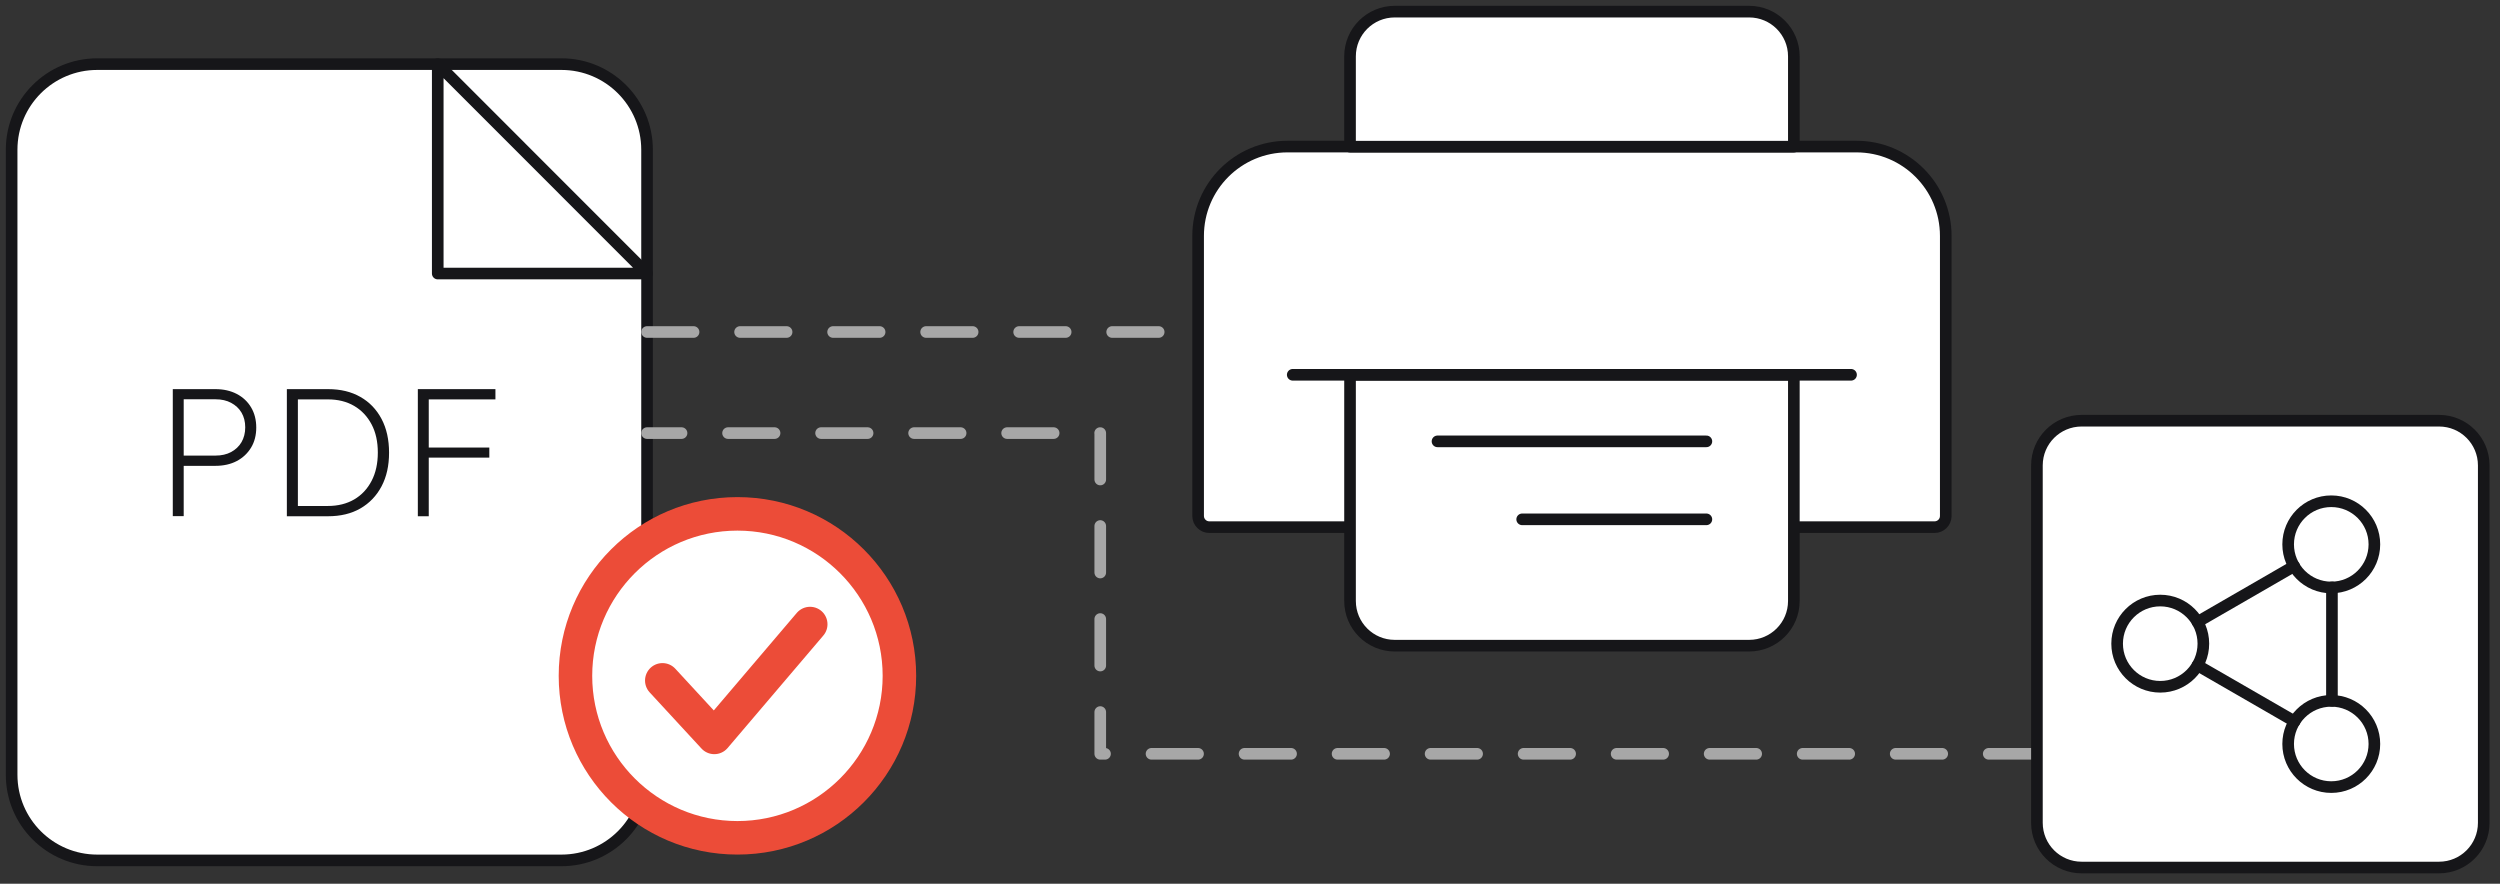 <svg width="215" height="76" viewBox="0 0 215 76" fill="none" xmlns="http://www.w3.org/2000/svg">
<rect x="0" y="0" width="215" height="76" fill="#333333" stroke="none"/>
<path d="M48.285 5.515H8.362C4.296 5.515 1 8.811 1 12.878V66.632C1 70.698 4.296 73.995 8.362 73.995H48.285C52.351 73.995 55.647 70.698 55.647 66.632V12.878C55.647 8.811 52.351 5.515 48.285 5.515Z" fill="white" stroke="#161619" stroke-linecap="round" stroke-linejoin="round"/>
<path d="M14.86 44.389V33.465H18.513C19.222 33.465 19.829 33.603 20.363 33.879C20.888 34.155 21.302 34.541 21.596 35.038C21.891 35.535 22.038 36.115 22.038 36.769C22.038 37.422 21.891 38.002 21.596 38.489C21.302 38.977 20.888 39.373 20.363 39.649C19.838 39.925 19.222 40.063 18.513 40.063H15.798V44.389H14.86ZM15.798 39.18H18.541C19.047 39.18 19.498 39.078 19.875 38.876C20.253 38.673 20.556 38.388 20.768 38.029C20.98 37.661 21.09 37.238 21.09 36.75C21.09 36.262 20.98 35.839 20.768 35.48C20.556 35.121 20.253 34.845 19.875 34.643C19.498 34.44 19.047 34.339 18.541 34.339H15.798V39.18Z" fill="#161619"/>
<path d="M24.67 44.389V33.465H28.204C29.281 33.465 30.21 33.685 30.993 34.136C31.775 34.578 32.382 35.213 32.815 36.032C33.247 36.851 33.459 37.818 33.459 38.931C33.459 40.045 33.247 41.002 32.815 41.821C32.382 42.64 31.775 43.275 30.993 43.726C30.21 44.177 29.281 44.398 28.204 44.398H24.67V44.389ZM25.609 43.514H28.195C29.069 43.514 29.824 43.321 30.459 42.953C31.103 42.576 31.6 42.042 31.959 41.352C32.318 40.661 32.493 39.852 32.493 38.922C32.493 37.992 32.318 37.183 31.959 36.502C31.6 35.821 31.103 35.287 30.459 34.91C29.815 34.532 29.06 34.348 28.204 34.348H25.618V43.514H25.609Z" fill="#161619"/>
<path d="M35.934 44.389V33.465H42.607V34.348H36.873V38.489H42.082V39.355H36.873V44.398H35.934V44.389Z" fill="#161619"/>
<path d="M37.646 23.525H55.647L37.646 5.515V23.525Z" stroke="#161619" stroke-linecap="round" stroke-linejoin="round"/>
<path d="M175.031 64.828H94.622V37.246H55.647" stroke="#A7A7A7" stroke-linecap="round" stroke-linejoin="round" stroke-dasharray="4 4"/>
<path d="M55.647 28.552H103.038" stroke="#A7A7A7" stroke-linecap="round" stroke-linejoin="round" stroke-dasharray="4 4"/>
<path d="M209.759 36.18H179.018C176.895 36.18 175.175 37.901 175.175 40.023V70.764C175.175 72.887 176.895 74.607 179.018 74.607H209.759C211.882 74.607 213.602 72.887 213.602 70.764V40.023C213.602 37.901 211.882 36.18 209.759 36.18Z" fill="white" stroke="#161619" stroke-linecap="round" stroke-linejoin="round"/>
<path d="M185.781 59.063C187.829 59.063 189.489 57.403 189.489 55.355C189.489 53.307 187.829 51.647 185.781 51.647C183.733 51.647 182.073 53.307 182.073 55.355C182.073 57.403 183.733 59.063 185.781 59.063Z" stroke="#161619" stroke-linecap="round" stroke-linejoin="round"/>
<path d="M200.489 50.523C202.537 50.523 204.197 48.863 204.197 46.815C204.197 44.767 202.537 43.107 200.489 43.107C198.441 43.107 196.781 44.767 196.781 46.815C196.781 48.863 198.441 50.523 200.489 50.523Z" stroke="#161619" stroke-linecap="round" stroke-linejoin="round"/>
<path d="M200.489 67.69C202.537 67.69 204.197 66.03 204.197 63.982C204.197 61.934 202.537 60.274 200.489 60.274C198.441 60.274 196.781 61.934 196.781 63.982C196.781 66.03 198.441 67.69 200.489 67.69Z" stroke="#161619" stroke-linecap="round" stroke-linejoin="round"/>
<path d="M200.547 60.274V50.513" stroke="#161619" stroke-linecap="round" stroke-linejoin="round"/>
<path d="M188.98 57.219L197.338 62.041" stroke="#161619" stroke-linecap="round" stroke-linejoin="round"/>
<path d="M197.299 48.688L188.98 53.492" stroke="#161619" stroke-linecap="round" stroke-linejoin="round"/>
<path d="M110.723 12.605H159.65C163.897 12.605 167.336 16.044 167.336 20.29V44.375C167.336 44.903 166.904 45.335 166.375 45.335H103.998C103.47 45.335 103.038 44.903 103.038 44.375V20.29C103.038 16.044 106.477 12.605 110.723 12.605Z" fill="white" stroke="#161619" stroke-linecap="round" stroke-linejoin="round"/>
<path d="M119.946 1H150.428C152.551 1 154.271 2.72 154.271 4.843V12.615H116.103V4.843C116.103 2.72 117.822 1 119.946 1Z" fill="white" stroke="#161619" stroke-linecap="round" stroke-linejoin="round"/>
<path d="M116.103 32.232H154.271V51.685C154.271 53.809 152.551 55.528 150.428 55.528H119.946C117.822 55.528 116.103 53.809 116.103 51.685V32.232Z" fill="white" stroke="#161619" stroke-linecap="round" stroke-linejoin="round"/>
<path d="M111.175 32.232H159.189" stroke="#161619" stroke-linecap="round" stroke-linejoin="round"/>
<path d="M146.749 44.663H130.907" stroke="#161619" stroke-linecap="round" stroke-linejoin="round"/>
<path d="M146.749 37.957H123.625" stroke="#161619" stroke-linecap="round" stroke-linejoin="round"/>
<path d="M63.419 72.052C55.734 72.052 49.489 65.807 49.489 58.122C49.489 50.437 55.734 44.192 63.419 44.192C71.105 44.192 77.349 50.437 77.349 58.122C77.349 65.807 71.105 72.052 63.419 72.052Z" fill="white"/>
<path d="M63.419 45.633C70.307 45.633 75.908 51.234 75.908 58.122C75.908 65.01 70.307 70.611 63.419 70.611C56.531 70.611 50.93 65.01 50.93 58.122C50.93 51.234 56.531 45.633 63.419 45.633ZM63.419 42.751C54.927 42.751 48.048 49.63 48.048 58.122C48.048 66.614 54.927 73.493 63.419 73.493C71.912 73.493 78.79 66.614 78.79 58.122C78.79 49.63 71.912 42.751 63.419 42.751Z" fill="#EC4C38"/>
<path d="M56.973 58.526L61.431 63.358L69.664 53.684" stroke="#EC4C38" stroke-width="3" stroke-linecap="round" stroke-linejoin="round"/>
</svg>
